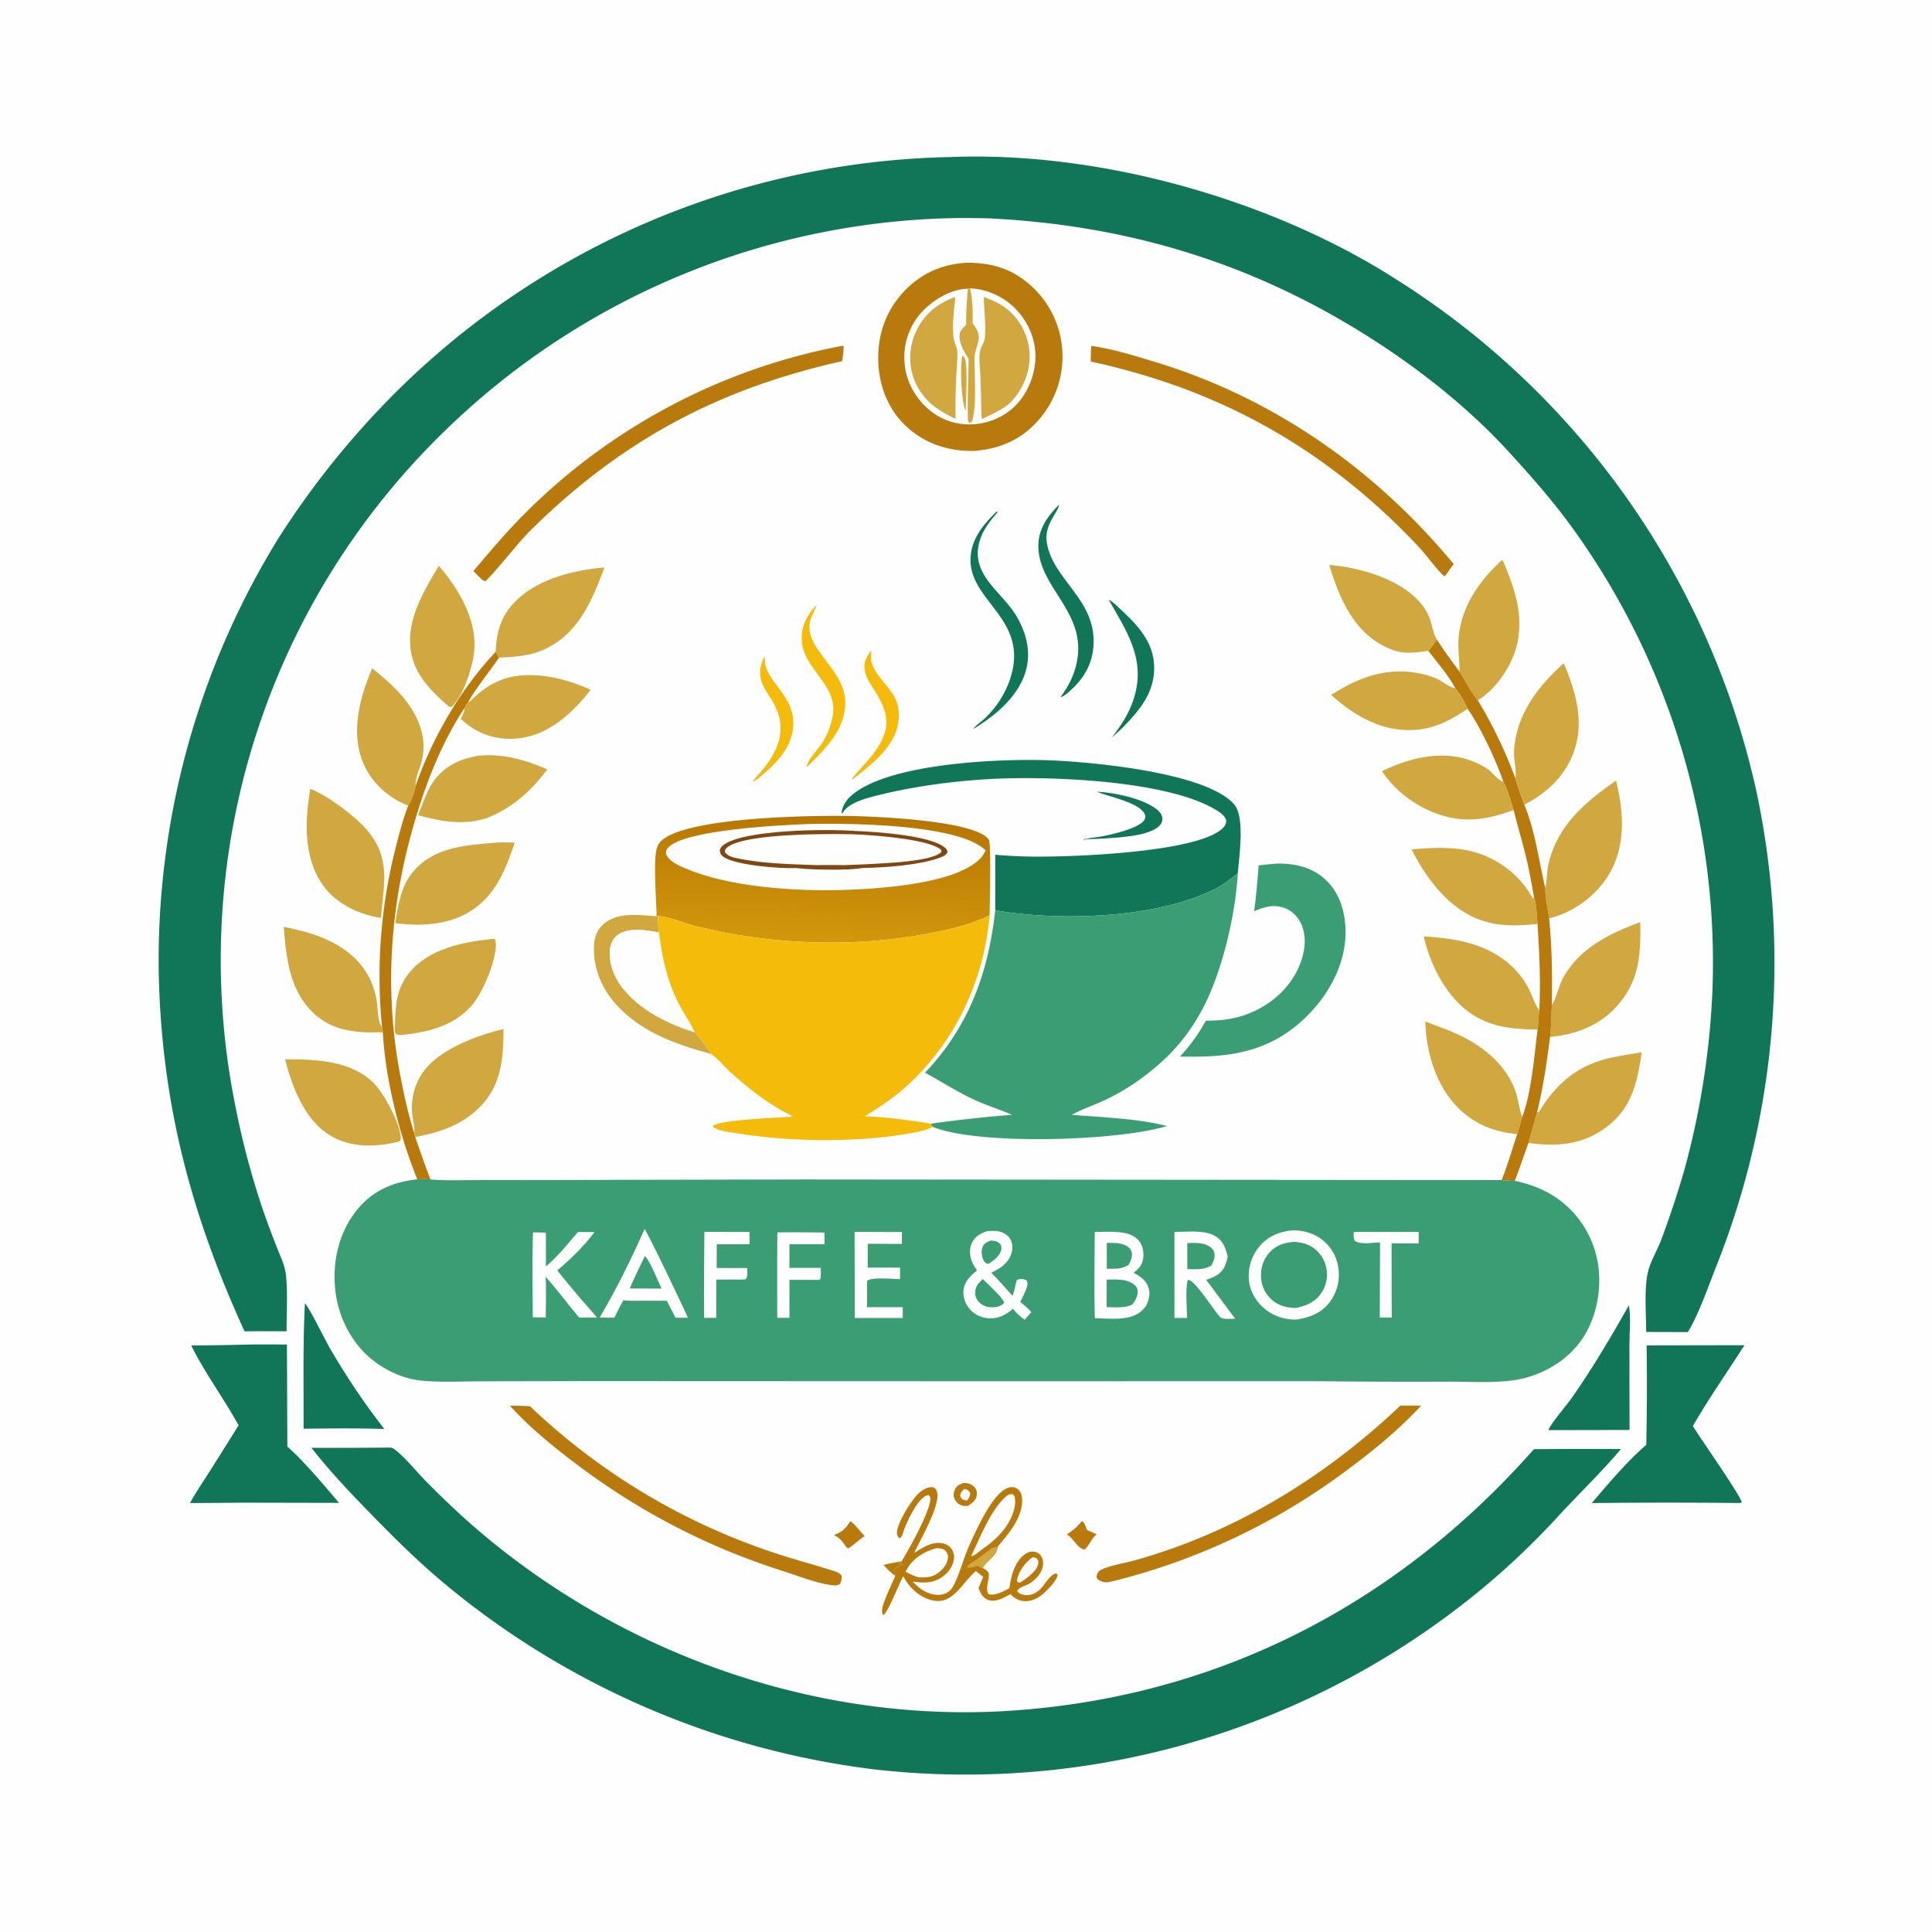 <svg version="1.1" xmlns="http://www.w3.org/2000/svg" style="display: block;" viewBox="0 0 2048 2048" width="1024" height="1024">
<defs>
	<linearGradient id="Gradient1" gradientUnits="userSpaceOnUse" x1="874.797" y1="864.963" x2="869.339" y2="996.759">
		<stop class="stop0" offset="0" stop-opacity="1" stop-color="rgb(183,118,2)"/>
		<stop class="stop1" offset="1" stop-opacity="1" stop-color="rgb(209,151,12)"/>
	</linearGradient>
</defs>
<path transform="translate(0,0)" fill="rgb(254,254,254)" d="M 0 0 L 2048 0 L 2048 2048 L 0 2048 L 0 0 z"/>
<path transform="translate(0,0)" fill="rgb(184,122,12)" d="M 936.542 1658.9 C 942.881 1657.3 949.218 1656.15 955.662 1655.08 L 955.887 1656.18 L 951.532 1657.48 L 952.751 1658.33 L 956.928 1656.99 L 956.912 1658.2 L 948.698 1662.72 C 948.043 1665.4 948.577 1667.72 949.028 1670.38 C 944.217 1667.33 940.414 1663.02 936.542 1658.9 z"/>
<path transform="translate(0,0)" fill="rgb(184,122,12)" d="M 901.406 1612.44 C 906.742 1615.97 911.728 1623.64 916.645 1628.3 C 910.381 1632.21 905.518 1637.64 899.09 1641.39 C 897.337 1640.27 897.656 1640.74 896.665 1639.35 C 892.712 1633.78 890.431 1630.48 884.163 1627.25 C 884.533 1627.09 884.899 1626.91 885.272 1626.75 C 893.888 1623.03 896.493 1620.1 901.406 1612.44 z"/>
<path transform="translate(0,0)" fill="rgb(184,122,12)" d="M 1146.68 1612.5 C 1146.96 1612.62 1147.26 1612.71 1147.52 1612.86 C 1149.83 1614.18 1151.23 1619.33 1152.21 1621.82 L 1162.41 1626.37 C 1156.64 1631.27 1154.81 1638.39 1149.51 1642.7 C 1149.08 1642.54 1148.66 1642.36 1148.22 1642.21 C 1141.13 1639.82 1138.05 1630.58 1130.87 1626.51 C 1137.3 1622.45 1142.07 1618.52 1146.68 1612.5 z"/>
<path transform="translate(0,0)" fill="rgb(184,122,12)" d="M 1021.19 1571.98 C 1021.9 1571.99 1022.6 1572.01 1023.3 1572.05 C 1027.15 1572.3 1031.44 1573.96 1033.74 1577.24 C 1035.59 1579.88 1035.98 1582.88 1035.26 1585.97 C 1034.04 1591.2 1030.04 1593.63 1025.81 1596.39 C 1023.64 1596.5 1021.13 1596.39 1019.05 1595.68 C 1015.99 1594.64 1013.19 1591.87 1011.89 1588.95 C 1010.57 1586 1010.69 1582.42 1011.91 1579.45 C 1013.74 1575.01 1017.03 1573.71 1021.19 1571.98 z"/>
<path transform="translate(0,0)" fill="rgb(254,254,254)" d="M 1022.03 1578.42 C 1022.77 1578.51 1023.46 1578.56 1024.17 1578.84 C 1026.81 1579.91 1027.27 1580.59 1028.49 1582.98 C 1028.22 1586.4 1027.09 1587.96 1025.13 1590.61 C 1024.14 1590.47 1022.41 1590.27 1021.51 1589.91 C 1019.07 1588.94 1018.65 1587.79 1017.76 1585.58 C 1018.29 1582.05 1019.62 1580.8 1022.03 1578.42 z"/>
<path transform="translate(0,0)" fill="rgb(17,118,88)" d="M 1162.51 839.233 C 1180.88 839.997 1210.04 846.115 1225.11 857.068 C 1228.52 859.549 1231.88 863.141 1232.2 867.564 C 1232.41 870.296 1231.3 872.812 1229.52 874.828 C 1219.33 886.387 1185.24 887.876 1170.25 888.863 C 1170 888.87 1169.75 888.863 1169.5 888.885 C 1162.7 889.461 1155.78 889.395 1148.95 889.559 L 1149.66 891.23 L 1150.15 889.04 C 1151.56 889.213 1150.82 889.225 1152.47 888.885 C 1157.15 887.924 1161.95 887.665 1166.66 886.835 C 1176.28 885.136 1208.44 878.149 1213.28 868.79 C 1214.37 866.699 1214.33 864.705 1213.28 862.619 C 1207.29 850.72 1176.42 844.752 1164.41 839.997 L 1162.51 839.233 z"/>
<path transform="translate(0,0)" fill="rgb(244,187,11)" d="M 810.536 695.732 L 810.69 699.504 C 811.473 723.803 843.85 736.87 840.717 771.244 C 838.609 794.372 820.954 810.769 804.301 824.832 L 798.669 828.363 L 797.743 828.122 C 806.176 818.783 814.9 809.25 820.624 797.927 C 830.443 778.504 829.68 760.671 818.082 742.107 C 814.041 735.64 809.176 728.933 806.988 721.545 C 804.368 712.7 806.117 703.689 810.536 695.732 z"/>
<path transform="translate(0,0)" fill="rgb(244,187,11)" d="M 923.372 689.741 C 924.038 693.842 922.682 698.167 923.94 702.229 C 931.07 725.27 956.658 732.564 952.327 765.161 C 948.962 790.485 925.661 808.984 906.884 823.718 L 902.731 827.008 L 904.133 826.176 L 902.956 826.139 C 904.632 822.185 921.659 805.045 925.794 799.303 C 945.34 772.163 943.231 756.706 925.495 729.458 C 921.497 723.315 917.485 717.047 916.521 709.605 C 915.463 701.439 918.601 696.067 923.372 689.741 z"/>
<path transform="translate(0,0)" fill="rgb(17,118,88)" d="M 1175.14 635.515 C 1179.08 637.517 1182.24 640.655 1185.45 643.635 C 1204.22 661.055 1222.75 679.032 1223.45 706.329 C 1224.15 733.662 1208.69 752.096 1190.76 770.666 C 1186.82 774.551 1182.65 778.18 1178.51 781.841 C 1189.41 767.84 1198.26 754.117 1202.99 736.779 C 1213.83 697.063 1193.77 668.427 1175.14 635.515 z"/>
<path transform="translate(0,0)" fill="rgb(244,187,11)" d="M 865.815 641.072 C 863.653 647.936 859.088 654.155 858.202 661.45 C 854.751 689.872 896.14 709.846 895.98 745.17 C 895.852 773.352 875.265 793.35 856.698 811.85 L 854.941 813.082 C 856.322 804.599 867.532 794.236 872.218 786.599 C 877.501 777.99 881.457 767.466 882.967 757.475 C 887.851 725.17 850.622 709.042 849.841 677.541 C 849.488 663.309 856.031 650.967 865.815 641.072 z"/>
<path transform="translate(0,0)" fill="rgb(17,118,88)" d="M 1056.88 541.978 L 1057.01 542.096 C 1057.36 543.665 1057.54 542.974 1056.51 544.169 C 1047.7 554.427 1040.43 563.896 1037.51 577.384 C 1030.64 609.17 1060.31 626.687 1075.51 649.977 C 1086.41 666.691 1092.7 687.123 1088.43 707.03 C 1082.66 733.868 1060.16 754.496 1038 768.818 C 1035.87 770.349 1033.69 771.567 1031.39 772.798 C 1031.68 772.498 1031.99 772.217 1032.26 771.899 C 1035.68 767.886 1040.8 764.573 1044.67 760.82 A 102.246 102.246 0 0 0 1070.83 719.524 C 1091.65 655.955 1027.29 637.818 1028.8 592.167 C 1029.49 571.133 1042.41 555.746 1056.88 541.978 z"/>
<path transform="translate(0,0)" fill="rgb(17,118,88)" d="M 1122.5 535.037 C 1122.7 542.159 1106.54 555.42 1109.67 575.122 C 1116.11 615.604 1163.87 636.084 1158.97 686.825 C 1156.99 707.243 1146.35 722.446 1130.92 735.256 C 1128.72 736.821 1126.77 738.42 1124.1 739.058 C 1133.6 726.429 1140.29 712.417 1142.37 696.641 C 1148.88 647.054 1101.47 622.356 1100.7 579.598 C 1100.37 561.091 1110.2 547.557 1122.5 535.037 z"/>
<path transform="translate(0,0)" fill="rgb(209,168,63)" d="M 753.862 1117.23 C 716.926 1107.31 680.097 1094.3 653.459 1065.2 C 637.669 1047.95 628.315 1025.17 629.698 1001.55 C 630.211 992.796 633.287 984.906 640.138 979.207 C 655.378 966.528 677.8 969.943 696.041 971.275 L 697.2 971.212 C 697.875 976.839 697.533 982.867 698.526 988.38 C 685.744 986.111 667.205 982.842 655.713 990.438 C 650.642 993.79 647.79 998.969 646.833 1004.9 C 644.563 1018.98 650.494 1034.84 658.907 1045.97 C 677.272 1070.26 708.053 1085.62 736.553 1094.26 C 742.613 1101.65 749.146 1108.89 753.862 1117.23 z"/>
<path transform="translate(0,0)" fill="rgb(254,254,254)" d="M 736.553 1094.26 C 708.053 1085.62 677.272 1070.26 658.907 1045.97 C 650.494 1034.84 644.563 1018.98 646.833 1004.9 C 647.79 998.969 650.642 993.79 655.713 990.438 C 667.205 982.842 685.744 986.111 698.526 988.38 C 702.222 1015.96 707.147 1040.31 720.195 1065.2 C 725.296 1074.94 732.097 1084.31 736.553 1094.26 z"/>
<path transform="translate(0,0)" fill="rgb(17,118,88)" d="M 323.199 1381.59 C 327.157 1384.62 345.277 1421.62 349.355 1428.64 C 366.992 1459 385.797 1487.07 407.375 1514.79 C 378.929 1513.76 350.301 1514.21 321.839 1514.47 C 321.958 1470.24 320.967 1425.76 323.199 1381.59 z"/>
<path transform="translate(0,0)" fill="rgb(17,118,88)" d="M 1726.69 1383.72 C 1729.02 1396.51 1727.27 1412.52 1727.24 1425.61 L 1727.37 1515.81 L 1641.47 1515.99 C 1642.18 1511.21 1661.65 1488.26 1666 1482.05 C 1688.15 1450.39 1707.67 1417.32 1726.69 1383.72 z"/>
<path transform="translate(0,0)" fill="rgb(184,122,12)" d="M 1484.51 1489.96 L 1506.47 1490.07 C 1483.68 1514.61 1457.63 1536.26 1430.79 1556.2 A 692.442 692.442 0 0 1 1181.15 1675.79 C 1178.79 1676.34 1176.38 1676.96 1173.98 1677.24 C 1170.73 1677.61 1165.78 1676.28 1163.53 1673.92 C 1162.59 1672.93 1162.31 1671.75 1162.53 1670.38 C 1162.83 1668.51 1164.12 1666.07 1165.71 1664.98 C 1172.73 1660.19 1192.36 1656.91 1201.34 1654.44 C 1308.4 1624.98 1404.39 1565.99 1484.51 1489.96 z"/>
<path transform="translate(0,0)" fill="rgb(184,122,12)" d="M 540.503 1490.12 C 547.634 1490.08 554.697 1490.28 561.818 1490.66 A 688.254 688.254 0 0 0 812.273 1643.18 C 835.012 1651.23 858.235 1657.17 881.185 1664.47 C 884.861 1665.64 889.9 1666.79 892.012 1670.25 C 892.669 1673.63 891.64 1675.96 890.53 1679.09 C 888.311 1680.16 886.814 1680.76 884.287 1680.56 C 867.772 1679.25 846.82 1670.74 830.71 1665.63 C 748.69 1639.61 675.072 1601.02 606.745 1548.83 C 583.504 1531.07 560.169 1511.84 540.503 1490.12 z"/>
<path transform="translate(0,0)" fill="rgb(209,168,63)" d="M 1409.06 598.756 C 1424.35 600.302 1439.67 603.119 1454.28 607.915 C 1477.31 615.472 1504.25 629.588 1514.52 653.024 C 1517.76 660.434 1518.51 669.322 1522.27 676.396 C 1522.57 676.96 1522.89 677.514 1523.2 678.073 A 198.724 198.724 0 0 1 1514.15 689.953 C 1513.91 689.943 1513.68 689.889 1513.44 689.923 C 1493.99 692.765 1483.42 693.793 1465.46 684.101 C 1433.27 666.728 1419.03 631.862 1409.06 598.756 z"/>
<path transform="translate(0,0)" fill="rgb(209,168,63)" d="M 525.441 690.942 C 526.171 668.154 532.133 650.506 549.181 634.714 C 572.554 613.064 609.878 604.015 640.794 601.539 C 627.404 636.893 613.257 671.964 576.542 688.618 C 561.528 695.429 545.206 696.405 528.971 697.102 L 525.441 690.942 z"/>
<path transform="translate(0,0)" fill="rgb(209,168,63)" d="M 1411.02 736.614 C 1415.02 734.07 1419.13 731.645 1423.26 729.32 C 1454.45 711.766 1486.6 705.857 1520.74 718.417 C 1527.82 721.024 1534.45 727.546 1541.43 729.248 C 1541.85 729.35 1542.27 729.433 1542.69 729.525 C 1547.59 735.049 1552.7 744.551 1555.75 751.303 C 1538.08 763.456 1520.56 772.592 1498.74 773.801 C 1464.72 775.687 1435.43 758.731 1411.02 736.614 z"/>
<path transform="translate(0,0)" fill="rgb(209,168,63)" d="M 496.555 743.687 L 497.598 744.162 C 515.647 725.77 533.842 715.948 559.995 715.632 C 582.471 715.361 605.832 721.824 626.123 731.202 C 607.892 754.906 582.842 778.18 552.008 782.392 C 531.24 785.228 511.223 780.346 494.663 767.364 C 492.534 765.695 490.505 763.894 488.492 762.089 C 490.116 758.431 492.374 754.498 492.552 750.454 C 493.499 747.687 494.768 745.928 496.555 743.687 z"/>
<path transform="translate(0,0)" fill="rgb(209,168,63)" d="M 1592.7 593.335 C 1606.94 626.475 1618.25 659.758 1604.23 695.262 C 1597.14 713.213 1583.2 732.239 1566.53 742.332 C 1559.4 733.454 1553.26 721.993 1547.38 712.15 C 1547.09 701.441 1545.66 690.606 1545.98 679.909 C 1546.86 651.159 1561.82 624.843 1581.26 604.391 C 1584.92 600.546 1588.64 596.759 1592.7 593.335 z"/>
<path transform="translate(0,0)" fill="rgb(209,168,63)" d="M 1464.95 817.377 A 369.305 369.305 0 0 1 1478.01 811.706 C 1510.6 798.613 1545.68 795.166 1576.3 814.763 C 1581.17 817.882 1587.75 826.811 1592.59 828.409 C 1592.9 828.511 1593.23 828.529 1593.55 828.588 C 1598.5 837.525 1601.35 848.892 1604.53 858.639 C 1582.74 866.752 1561.22 871.488 1538.05 866.742 C 1508.99 860.787 1481.21 842.165 1464.95 817.377 z"/>
<path transform="translate(0,0)" fill="rgb(209,168,63)" d="M 506.051 801.266 C 531.165 798.162 557.378 805.507 580.147 815.56 C 562.386 839.138 543.746 855.875 516.294 867.149 C 491.205 875.224 467.897 870.842 443.122 864.174 C 448.067 852.23 451.911 839.273 459.342 828.581 C 470.679 812.266 486.996 804.715 506.051 801.266 z"/>
<path transform="translate(0,0)" fill="rgb(209,168,63)" d="M 1510.88 1082.94 C 1523.69 1087.69 1536.71 1092.21 1548.99 1098.23 C 1573.91 1110.43 1597.07 1129.89 1606.52 1156.82 C 1609.45 1165.18 1610.12 1174.34 1613.05 1182.47 C 1613.23 1182.96 1613.42 1183.44 1613.6 1183.92 C 1611.9 1190.05 1610.35 1196.29 1608.29 1202.31 C 1584.7 1199.7 1565.25 1192.92 1547.67 1176.33 C 1522.68 1152.73 1511.85 1116.5 1510.88 1082.94 z"/>
<path transform="translate(0,0)" fill="rgb(209,168,63)" d="M 1657.62 703.021 C 1670.86 734.311 1680.39 767.103 1667.1 800.273 C 1657.43 824.39 1638.48 841.305 1615.8 853.022 C 1612.41 843.918 1609.01 834.634 1606.42 825.272 C 1606.48 824.737 1606.54 824.204 1606.59 823.669 C 1607.36 814.821 1604.45 805.251 1604.94 796.051 C 1607 757.784 1630.14 727.669 1657.62 703.021 z"/>
<path transform="translate(0,0)" fill="rgb(209,168,63)" d="M 1496.3 900.373 C 1518.01 898.635 1540.06 897.161 1561.36 902.801 C 1587.14 909.628 1610.47 926.921 1623.65 950.315 C 1623.97 950.884 1624.28 951.462 1624.59 952.035 L 1626.32 951.934 C 1629.14 958.978 1628.92 971.402 1629.83 979.247 C 1610.01 981.789 1590 982.143 1570.84 975.762 C 1536.36 964.284 1512.03 931.526 1496.3 900.373 z"/>
<path transform="translate(0,0)" fill="rgb(209,168,63)" d="M 1645.08 1065.35 C 1645.36 1064.88 1645.64 1064.41 1645.91 1063.94 C 1650.5 1055.86 1652 1045.84 1656.45 1037.47 C 1673.49 1005.48 1706.16 989.381 1738.75 977.558 C 1739.48 1012.75 1737.57 1041.84 1712.04 1068.68 C 1693.7 1087.96 1669.26 1096.76 1643.14 1099.2 C 1644.4 1088.08 1644.43 1076.54 1645.08 1065.35 z"/>
<path transform="translate(0,0)" fill="rgb(209,168,63)" d="M 465.167 599.886 C 465.374 600.099 465.594 600.301 465.788 600.526 C 486.202 624.175 505.305 656.641 502.849 688.931 C 501.584 705.557 491.087 738.687 478.608 749.445 L 476.156 749.245 C 459.594 734.98 442.627 718.702 436.934 696.833 C 427.769 661.626 447.868 628.865 465.167 599.886 z"/>
<path transform="translate(0,0)" fill="rgb(209,168,63)" d="M 394.424 708.441 C 404.005 716.028 413.427 723.928 421.784 732.869 C 440.541 752.935 453.914 777.974 447.228 806.138 C 445.349 814.054 440.486 823.597 440.501 831.524 C 440.502 832.063 440.528 832.601 440.541 833.14 C 439.54 839.289 436.221 848.774 432.8 853.977 L 431.464 853.455 C 411.076 845.263 393.639 829.348 385.088 808.988 C 371.271 776.089 381.435 739.795 394.424 708.441 z"/>
<path transform="translate(0,0)" fill="rgb(184,122,12)" d="M 525.441 690.942 L 528.971 697.102 C 518.467 712.588 505.92 727.562 496.555 743.687 C 494.768 745.928 493.499 747.687 492.552 750.454 C 471.183 782.274 455.473 820.306 443.887 856.783 C 414.149 950.412 405.785 1046.23 424.889 1143.01 C 428.733 1162.48 433.021 1182.46 439.221 1201.32 C 439.453 1202.7 439.587 1203.96 440.135 1205.25 C 445.391 1220.28 450.509 1235.41 456.314 1250.24 C 451.704 1249.82 447.003 1250.06 442.377 1250.13 C 423.678 1204.4 408.568 1144.28 405.863 1094.82 C 405.804 1092.83 405.322 1090.84 404.97 1088.89 A 552.958 552.958 0 0 1 420.447 894.57 C 424.001 880.95 427.559 867.062 432.8 853.977 C 436.221 848.774 439.54 839.289 440.541 833.14 C 458.262 781.948 488.288 730.427 525.441 690.942 z"/>
<path transform="translate(0,0)" fill="rgb(209,168,63)" d="M 439.221 1201.32 C 439.255 1200.78 439.297 1200.24 439.322 1199.7 C 439.607 1193.59 437.504 1186.93 436.906 1180.79 C 434.93 1160.5 442.056 1140.76 456.945 1126.77 C 476.124 1108.75 508.289 1096.96 533.763 1090.76 C 533.694 1121.46 531.554 1150.6 508.617 1173.55 C 489.529 1192.66 466.078 1200.54 440.135 1205.25 C 439.587 1203.96 439.453 1202.7 439.221 1201.32 z"/>
<path transform="translate(0,0)" fill="rgb(209,168,63)" d="M 1629.46 1178.81 L 1631.11 1179.02 C 1648.67 1150.09 1670.58 1130.36 1704.16 1122.13 C 1715.99 1119.23 1728.29 1117.5 1740.3 1115.48 C 1735.67 1147.15 1729.97 1174.38 1702.94 1194.75 C 1677.77 1213.71 1650.4 1215.66 1620.19 1211.56 A 2724.29 2724.29 0 0 0 1629.46 1178.81 z"/>
<path transform="translate(0,0)" fill="rgb(209,168,63)" d="M 520.702 995.422 C 523.13 995.189 523.049 994.763 525.183 996.238 C 525.268 996.729 525.369 997.218 525.438 997.711 C 527.756 1014.11 512.78 1050.02 502.046 1063.43 C 483.008 1087.21 454.675 1094.03 425.815 1097.18 C 423.486 1097.24 422.001 1097.14 419.822 1096.29 C 419.326 1095.54 419.055 1095.25 418.853 1094.25 C 418.126 1090.66 418.772 1085.37 418.845 1081.58 C 419.201 1062.93 421.527 1046.48 433.521 1031.53 C 454.063 1005.91 489.808 998.767 520.702 995.422 z"/>
<path transform="translate(0,0)" fill="rgb(209,168,63)" d="M 1509.19 992.585 C 1523.27 993.462 1537.95 994.995 1551.66 998.24 C 1579.65 1004.86 1604.48 1019.59 1618.98 1045.15 C 1623.36 1052.87 1626.02 1062.49 1630.79 1069.72 C 1631.09 1070.18 1631.42 1070.63 1631.73 1071.08 C 1630.81 1077.82 1630.88 1084.62 1629.89 1091.33 C 1605.45 1091.13 1582.84 1089.33 1561.59 1075.98 C 1534.16 1058.74 1516.06 1023.38 1509.19 992.585 z"/>
<path transform="translate(0,0)" fill="rgb(209,168,63)" d="M 1638.07 941.368 C 1638.13 941.103 1638.19 940.84 1638.24 940.575 C 1639.99 932.344 1639.53 923.806 1641.49 915.594 C 1651.34 874.245 1680.11 850.679 1713.03 827.405 C 1721.4 860.416 1723.68 896.735 1705.5 927.023 C 1692.18 949.206 1668.16 967.148 1642.93 973.291 C 1642.66 973.356 1642.39 973.414 1642.12 973.475 C 1640.77 963.293 1637.88 951.572 1638.07 941.368 z"/>
<path transform="translate(0,0)" fill="rgb(209,168,63)" d="M 523.421 893.409 C 530.774 892.681 538.291 893.077 545.674 893.194 C 538.172 914.809 530.571 936.387 514.355 953.198 C 494.994 973.27 469.772 979.955 442.62 980.253 C 434.728 980.286 426.832 979.35 418.981 978.619 C 422.167 958.996 424.903 939.414 438.165 923.766 C 459.668 898.397 492.438 895.98 523.421 893.409 z"/>
<path transform="translate(0,0)" fill="rgb(209,168,63)" d="M 302.203 1122.91 C 334.579 1123.03 370.791 1123.77 395.605 1147.56 C 406.783 1158.27 425.204 1192.53 424.869 1206.96 C 424.822 1208.99 424.217 1208.89 422.8 1210.19 C 398.558 1216.13 372.175 1216.98 350.117 1203.73 C 322.807 1187.32 309.726 1152.4 302.203 1122.91 z"/>
<path transform="translate(0,0)" fill="rgb(209,168,63)" d="M 300.795 982.43 C 309.653 984.371 318.476 986.291 327.171 988.892 C 362.978 999.602 392.547 1021.1 399.183 1060.02 C 400.529 1067.91 400.133 1081.19 404.257 1087.84 C 404.48 1088.2 404.732 1088.54 404.97 1088.89 C 405.322 1090.84 405.804 1092.83 405.863 1094.82 C 404.26 1094.17 404.843 1094.2 403.303 1094.25 C 379.242 1095.06 354.615 1093.02 335.512 1076.77 C 307.133 1052.64 303.552 1017.12 300.795 982.43 z"/>
<path transform="translate(0,0)" fill="rgb(209,168,63)" d="M 328.903 836.193 C 347.05 843.049 376.364 865.064 388.754 879.539 C 414.825 909.997 406.73 936.895 403.824 972.959 C 402.768 972.823 401.711 972.694 400.664 972.508 C 378.469 968.548 355.466 957.075 342.266 938.314 C 321.405 908.666 323.21 870.252 328.903 836.193 z"/>
<path transform="translate(0,0)" fill="rgb(184,122,12)" d="M 1156.72 366.645 C 1179.7 369.875 1203 377.161 1225.14 383.904 C 1350.33 422.021 1457.85 497.556 1540.99 597.919 L 1535.84 604.858 C 1534.47 607.206 1533.14 608.951 1531.28 610.941 C 1525.85 607.346 1511.99 588.486 1506.08 582.087 A 695.129 695.129 0 0 0 1465.72 541.871 C 1375.29 459.171 1275.7 409.275 1156.29 383.237 C 1156.21 377.692 1156.47 372.183 1156.72 366.645 z"/>
<path transform="translate(0,0)" fill="rgb(184,122,12)" d="M 894.079 366.376 C 894.607 371.237 893.286 377.801 892.88 382.773 C 762.343 412.017 660.765 465.945 564.977 559.63 C 546.697 577.509 532.097 598.646 514.608 616.113 C 511.866 615.473 510.832 614.184 508.812 612.348 L 501.763 605.349 C 520.025 583.883 538.066 562.372 558.143 542.545 A 643.544 643.544 0 0 1 894.079 366.376 z"/>
<path transform="translate(0,0)" fill="rgb(184,122,12)" d="M 1514.15 689.953 A 198.724 198.724 0 0 0 1523.2 678.073 C 1530.72 689.705 1539 701.12 1547.38 712.15 C 1553.26 721.993 1559.4 733.454 1566.53 742.332 A 482.043 482.043 0 0 1 1606.42 825.272 C 1609.01 834.634 1612.41 843.918 1615.8 853.022 C 1627.56 881.248 1631.07 911.889 1638.07 941.368 C 1637.88 951.572 1640.77 963.293 1642.12 973.475 C 1645.28 1004.21 1645.43 1034.48 1645.08 1065.35 C 1644.43 1076.54 1644.4 1088.08 1643.14 1099.2 C 1639.65 1126.22 1635.91 1152.29 1629.46 1178.81 A 2724.29 2724.29 0 0 1 1620.19 1211.56 C 1615.42 1224.96 1610.76 1238.4 1605.81 1251.74 C 1601.19 1251.87 1596.44 1251.27 1591.83 1250.94 C 1598.15 1234.99 1602.81 1218.55 1608.29 1202.31 C 1610.35 1196.29 1611.9 1190.05 1613.6 1183.92 C 1623.21 1159.72 1626.56 1117.95 1629.89 1091.33 C 1630.88 1084.62 1630.81 1077.82 1631.73 1071.08 C 1633.29 1040.3 1631.79 1009.98 1629.83 979.247 C 1628.92 971.402 1629.14 958.978 1626.32 951.934 C 1623.73 938.213 1621.47 924.383 1618.24 910.795 C 1614.08 893.303 1608.84 876.091 1604.53 858.639 C 1601.35 848.892 1598.5 837.525 1593.55 828.588 C 1586.04 806.234 1569.22 770.539 1555.75 751.303 C 1552.7 744.551 1547.59 735.049 1542.69 729.525 C 1535.24 715.632 1523.7 702.557 1514.15 689.953 z"/>
<path transform="translate(0,0)" fill="rgb(184,122,12)" d="M 967.451 1676.56 C 971.857 1680.98 975.925 1684.87 981.688 1687.54 C 987.963 1690.45 995.083 1691.85 1001.72 1689.25 C 1004.23 1688.26 1006.68 1686.69 1008.35 1684.55 C 1015.03 1676.01 1021.77 1650.7 1027.06 1639.15 C 1034.31 1623.3 1051.9 1582.61 1068.64 1577.11 C 1071.76 1576.08 1074.98 1576.04 1077.85 1577.86 C 1081.19 1579.97 1083 1583.66 1083.36 1587.51 C 1085.25 1607.15 1069.79 1624.99 1058.11 1638.83 C 1057.27 1641.55 1056.43 1644.68 1054.89 1647.09 C 1052.29 1651.15 1042.54 1658.4 1041.85 1662.29 C 1044.9 1663.74 1046.34 1664.54 1048.02 1667.52 C 1049.31 1674.52 1043.64 1684.31 1048.1 1689.92 C 1054.05 1691.74 1062.14 1687.68 1067.33 1684.94 A 128.662 128.662 0 0 0 1069.9 1683.55 C 1071.97 1670.81 1075.14 1656.06 1086.14 1647.86 C 1089.15 1645.62 1092.65 1644.3 1096.44 1644.88 C 1099.29 1645.33 1101.65 1646.75 1103.36 1649.08 C 1105.69 1652.28 1106.16 1656.36 1105.44 1660.18 C 1103.98 1668.05 1098.04 1674.42 1091.42 1678.5 C 1087.46 1680.95 1079.99 1682.47 1078.2 1686.69 C 1080.46 1689.45 1083.21 1690.42 1086.79 1690.81 C 1092.48 1691.44 1097.52 1689.13 1101.78 1685.51 C 1106.64 1681.37 1113.74 1667.7 1119.91 1668 L 1121.17 1669.46 C 1120.33 1675.51 1109.47 1686.66 1104.59 1690.5 C 1098.85 1695.03 1091.92 1698.08 1084.49 1697.16 C 1078.99 1696.49 1074.99 1693.73 1071.19 1689.87 C 1064.42 1693.41 1056.12 1698.63 1048.18 1696.17 C 1043.74 1694.8 1040.78 1691.39 1038.9 1687.3 A 82.174 82.174 0 0 1 1037.28 1683.48 C 1038.95 1679.51 1040.52 1675.48 1042.3 1671.56 L 1034.48 1665.39 C 1020.41 1677.32 1011.06 1698.82 992.352 1697.03 C 980.318 1695.87 969.8 1688.42 962.609 1679 C 960.666 1676.46 959.031 1673.7 957.425 1670.94 C 953.04 1678.71 941.578 1708.66 936.43 1712.05 C 934.776 1710.44 935.039 1708.88 935.032 1706.7 C 935.009 1700.33 946.114 1677.74 949.028 1670.38 C 948.577 1667.72 948.043 1665.4 948.698 1662.72 L 956.912 1658.2 L 956.928 1656.99 L 952.751 1658.33 L 951.532 1657.48 L 955.887 1656.18 L 955.662 1655.08 C 962.824 1643.85 987.172 1599.88 986.152 1588.37 C 985.959 1586.2 985.654 1586.03 984.059 1584.76 C 973.384 1586.87 962.954 1610.38 959.129 1619.42 C 957.646 1622.93 957.01 1627.83 954.206 1630.45 L 952.483 1629.85 C 951.445 1628.07 950.908 1626.99 950.832 1624.87 C 950.489 1615.2 966.646 1589.36 973.939 1582.88 C 978.247 1579.05 983.223 1575.98 989.129 1576.44 C 991.458 1577.85 992.146 1578.19 993.091 1580.91 C 997.882 1594.71 975.135 1632.58 969.114 1646.18 C 977.221 1641.15 985.604 1635.28 995.601 1635.56 C 1000.14 1635.69 1004.73 1637.29 1007.78 1640.76 C 1010.69 1644.09 1011.74 1648.54 1011.16 1652.88 C 1010.22 1660.02 1005.66 1666.35 1000.08 1670.69 C 989.851 1678.63 979.53 1678.15 967.451 1676.56 z"/>
<path transform="translate(0,0)" fill="rgb(209,168,63)" d="M 1051.99 1640.54 C 1054.42 1640.96 1055.98 1639.86 1058.11 1638.83 C 1057.27 1641.55 1056.43 1644.68 1054.89 1647.09 C 1052.29 1651.15 1042.54 1658.4 1041.85 1662.29 L 1040.91 1662.42 C 1039.28 1661.4 1037.76 1660.63 1035.97 1659.94 C 1032.44 1661.04 1029.44 1661.86 1025.73 1661.98 L 1025.17 1660.57 C 1027.19 1658.02 1029.09 1656.89 1031.94 1655.37 C 1038.9 1650.89 1045.41 1645.56 1051.99 1640.54 z"/>
<path transform="translate(0,0)" fill="rgb(254,254,254)" d="M 1094.67 1650.59 C 1096.39 1650.86 1097.38 1651.26 1098.94 1651.97 C 1100.43 1654.09 1100.9 1654.55 1100.56 1657.27 C 1099.55 1665.3 1088.25 1673.03 1082 1677.25 C 1080.09 1677.75 1080.18 1677.57 1078.42 1677.03 C 1078.23 1676.18 1078.09 1675.84 1078.23 1674.87 C 1079.57 1665.45 1087.34 1655.89 1094.67 1650.59 z"/>
<path transform="translate(0,0)" fill="rgb(254,254,254)" d="M 992.708 1641.12 C 996.091 1641.23 999.362 1641.35 1002.03 1643.72 C 1004.07 1645.54 1005 1648.01 1004.92 1650.7 C 1004.77 1656.16 1001.09 1661.62 997.177 1665.18 C 989.728 1671.95 982.903 1672.56 973.399 1671.97 C 968.584 1670.66 964.335 1668.34 959.903 1666.11 C 960.396 1665.15 960.882 1664.18 961.421 1663.25 C 968.124 1651.63 980.004 1644.44 992.708 1641.12 z"/>
<path transform="translate(0,0)" fill="rgb(254,254,254)" d="M 1029.36 1649.73 C 1038.8 1630.3 1049.09 1602.93 1064.81 1587.72 C 1067.54 1585.07 1069.68 1583.68 1073.52 1583.81 L 1075.38 1585.95 C 1076.34 1589.81 1076.38 1592.93 1075.67 1596.87 C 1072.42 1614.7 1059.13 1629.32 1044.97 1639.57 C 1040.11 1642.22 1034.53 1648.96 1029.36 1649.73 z"/>
<path transform="translate(0,0)" fill="rgb(58,157,115)" d="M 1353.99 915.418 C 1373.38 915.254 1391.92 919.518 1406.19 933.517 C 1420.7 947.74 1426.14 967.701 1426.32 987.528 C 1426.61 1020.69 1409.58 1052.74 1386.62 1075.9 C 1352.27 1110.56 1314.24 1119.94 1266.92 1120.11 L 1250.83 1120.03 A 190.546 190.546 0 0 0 1278.27 1081.93 C 1293.68 1082.1 1308.69 1080.28 1323.09 1074.65 C 1346.64 1065.45 1366.88 1048.22 1376.97 1024.71 C 1382.88 1010.97 1385.77 994.447 1379.7 980.275 C 1376.24 972.212 1370.07 965.648 1361.76 962.554 C 1350.26 958.271 1340.14 961.323 1329.48 965.961 C 1331.64 949.829 1332.91 933.656 1334.2 917.436 C 1340.77 916.488 1347.37 915.965 1353.99 915.418 z"/>
<path transform="translate(0,0)" fill="rgb(17,118,88)" d="M 1745.49 1426.17 L 1849.18 1425.98 C 1830.99 1454.48 1811.4 1482.38 1794.5 1511.66 C 1801.92 1523.96 1843.87 1583.35 1846.38 1592.53 L 1844.25 1593.25 A 7678.05 7678.05 0 0 0 1687.37 1593.3 C 1704.69 1572.99 1724.97 1548.87 1745.12 1531.64 A 2943.25 2943.25 0 0 0 1745.49 1426.17 z"/>
<path transform="translate(0,0)" fill="rgb(17,118,88)" d="M 255.135 1425.47 C 271.431 1424.96 287.839 1425.28 304.148 1425.22 L 304.608 1533.44 C 321.828 1548.53 344.142 1575.14 359.412 1593.11 L 257.5 1592.9 L 201.436 1593.32 C 206.977 1582.87 213.886 1572.91 220.214 1562.91 A 5445.93 5445.93 0 0 0 252.905 1510.88 C 237.171 1482.26 217.203 1455.44 202.687 1426.28 A 2780.37 2780.37 0 0 0 255.135 1425.47 z"/>
<path transform="translate(0,0)" fill="rgb(17,118,88)" d="M 1055 906.086 A 539.346 539.346 0 0 0 1091.18 907.992 C 1131.04 908.773 1270.75 904.192 1296.48 877.556 C 1298.85 875.104 1299.82 872.913 1299.86 869.486 C 1298.1 864.655 1294.53 862.049 1290.28 859.363 C 1238.26 826.441 1107.43 822.281 1046.61 825.953 C 1009.74 828.178 971.514 833.276 935.581 841.843 C 923.856 844.639 900.002 849.85 893.65 861.186 C 893.343 861.734 893.065 862.298 892.772 862.853 C 892.652 862.428 892.451 862.018 892.41 861.577 C 891.902 856.168 896.945 848.553 900.674 844.981 C 938.661 808.593 1061.54 803.928 1113.5 805.995 C 1158.02 807.766 1278.44 818.765 1308.14 852.527 C 1319.96 865.967 1313.54 907.925 1312.11 925.754 C 1305 931.021 1297.82 937.174 1289.97 941.266 C 1229.25 972.904 1131.26 976.221 1064.47 966.479 A 91.165 91.165 0 0 1 1055 964.675 L 1055 906.086 z"/>
<path transform="translate(0,0)" fill="rgb(184,122,12)" d="M 1026.32 278.466 C 1050.99 278.706 1071.38 284.569 1090.53 300.726 A 101.433 101.433 0 0 1 1125.95 369.256 A 101.587 101.587 0 0 1 1100.64 445.552 C 1082.57 466.143 1059.45 476.114 1032.48 477.995 C 1006.2 478.415 982.14 471.058 962.246 453.38 C 942.622 435.941 932.445 411.436 931.119 385.448 C 929.671 357.078 938.092 330.903 957.427 309.864 C 975.892 289.773 999.242 279.469 1026.32 278.466 z"/>
<path transform="translate(0,0)" fill="rgb(254,254,254)" d="M 1025.97 306.104 L 1028.42 305.593 A 73.6 73.6 0 0 1 1071.51 322.697 C 1086.31 335.329 1096.14 353.663 1097.47 373.168 C 1098.77 392.16 1091.55 413.085 1078.93 427.319 C 1066.98 440.793 1049.35 448.801 1031.44 449.77 A 65.666 65.666 0 0 1 983.157 432.846 C 968.484 419.642 959.48 401.71 958.69 381.929 A 70.853 70.853 0 0 1 978.034 329.827 C 989.247 317.969 1008.31 306.459 1025.02 306.108 C 1025.34 306.101 1025.65 306.106 1025.97 306.104 z"/>
<path transform="translate(0,0)" fill="rgb(209,168,63)" d="M 1020.04 376.795 C 1020.93 377.589 1021.4 377.949 1022.14 378.769 C 1026.46 383.505 1023.79 426.903 1023.57 435.949 C 1018.69 423.221 1017.58 390.284 1020.04 376.795 z"/>
<path transform="translate(0,0)" fill="rgb(209,168,63)" d="M 1025.97 306.104 L 1028.42 305.593 C 1030.91 318.232 1031.38 329.696 1031.01 342.573 C 1032.91 345.343 1035.02 348.284 1036.33 351.38 C 1040.24 360.608 1033.4 369.198 1033.13 378.426 C 1032.65 395.345 1035.92 433.507 1029.99 447.39 L 1027.82 448.18 L 1026.48 447.189 C 1024.86 442.018 1026.82 389.722 1026.78 380.438 C 1022.4 373.642 1016.87 364.448 1017.16 356.182 C 1017.37 350.539 1020.22 348.03 1024.14 344.421 C 1023.94 331.614 1024.92 318.86 1025.97 306.104 z"/>
<path transform="translate(0,0)" fill="rgb(209,168,63)" d="M 1011.88 315.054 L 1012.64 316.448 C 1011.04 328.848 1009.39 344.264 1010.64 356.633 C 1011.25 362.713 1014.76 368.238 1014.86 374.403 C 1015.02 383.522 1013.89 392.881 1013.5 402.007 A 771.712 771.712 0 0 0 1012.92 443.943 C 1002.91 439.274 994.508 434.275 985.963 427.243 C 978.606 420.052 972.751 412.131 969.051 402.467 A 66.095 66.095 0 0 1 970.785 351.946 C 979.133 333.488 993.197 321.999 1011.88 315.054 z"/>
<path transform="translate(0,0)" fill="rgb(209,168,63)" d="M 1042.85 314.8 C 1053.81 319.102 1062.72 322.638 1071.4 330.985 A 65.511 65.511 0 0 1 1091.48 377.256 C 1091.62 396.281 1083.4 414.144 1070.24 427.597 C 1061.24 434.973 1051.15 439.409 1040.66 444.206 C 1040 429.358 1039.89 414.464 1039.33 399.605 C 1039.03 391.556 1037.73 382.196 1038.53 374.255 C 1039.12 368.482 1043.58 363.41 1044.09 357.426 C 1044.13 356.953 1044.14 356.479 1044.17 356.006 C 1045.05 342.46 1043.13 328.413 1042.85 314.8 z"/>
<path transform="translate(0,0)" fill="url(#Gradient1)" d="M 696.041 971.275 C 695.734 954.232 692.85 918.321 695.485 902.773 C 696.196 898.576 697.439 894.911 700.488 891.841 C 726.808 865.352 869.038 863.946 908.562 865.154 C 933.762 865.924 1033.68 870.13 1048.1 889.891 C 1050.94 893.781 1049.07 960.553 1049.07 970.187 C 1032.65 978.608 1014.53 983.15 996.575 987.037 C 923.138 1002.94 842.255 1002.83 768.572 988.568 A 671.32 671.32 0 0 1 734.289 980.87 C 724.579 978.35 706.314 970.76 697.2 971.212 L 696.041 971.275 z"/>
<path transform="translate(0,0)" fill="rgb(254,254,254)" d="M 858.714 873.457 C 865.707 873.218 872.735 873.255 879.731 873.261 C 916.058 873.294 1018.66 875.306 1044.81 901.458 C 1043.45 904.087 1042.1 906.8 1040.11 909.011 C 1014.21 937.729 928.9 942.352 890.61 943.512 C 840.794 944.643 772.951 940.343 726.604 920.524 C 718.996 917.271 709.127 913.156 705.91 905.008 C 706.06 902.295 706.178 900.818 708.041 898.711 C 725.252 879.257 830.441 874.448 858.714 873.457 z"/>
<path transform="translate(0,0)" fill="rgb(129,71,17)" d="M 843.48 920.117 C 827.454 921.017 778.088 917.124 766.355 907.878 C 763.818 905.879 763.294 904.155 762.989 901.044 C 763.809 899.009 764.523 897.678 766.243 896.257 C 786.871 879.216 877.348 878.623 905.444 880.809 C 926.183 881.53 989.745 885.422 1002.84 899.729 C 1004.11 901.124 1004.01 901.563 1004.41 903.307 C 1002.91 906.525 1000.14 907.69 996.964 908.897 C 975.037 917.239 937.95 919.677 914.228 920.1 C 899.913 922.916 858.607 922.066 843.48 920.117 z"/>
<path transform="translate(0,0)" fill="rgb(254,254,254)" d="M 865.16 917.073 C 837.584 916.007 809.447 915.537 782.322 909.974 C 777.275 908.939 771.406 907.664 768.413 903.117 C 768.628 900.958 768.61 900.42 770.296 898.855 C 787.186 883.185 878.266 883.852 904.063 884.335 C 923.641 885.145 984.911 889.232 997.694 900.966 L 997.93 902.968 C 990.006 912.024 949.659 914.268 936.211 915.17 A 1603.16 1603.16 0 0 1 894.792 917.073 A 862.881 862.881 0 0 0 865.16 917.073 z"/>
<path transform="translate(0,0)" fill="rgb(244,187,11)" d="M 697.2 971.212 C 706.314 970.76 724.579 978.35 734.289 980.87 A 671.32 671.32 0 0 0 768.572 988.568 C 842.255 1002.83 923.138 1002.94 996.575 987.037 C 1014.53 983.15 1032.65 978.608 1049.07 970.187 C 1042.99 1041.5 1010.19 1109.86 955.151 1156.45 C 943.103 1166.65 929.925 1175.06 916.562 1183.38 C 939.738 1184.12 963.882 1187.42 986.77 1191.16 L 988.741 1194.59 C 980.065 1199.15 967.302 1200.9 957.648 1202.49 C 904.274 1211.3 834.541 1210.17 781.226 1201.3 C 774.044 1200.11 762.134 1199.04 756.116 1194.7 L 755.894 1193.27 C 764.438 1187.13 827.061 1184.53 841.238 1183.68 C 816.194 1171.58 795.213 1155.5 774.702 1136.92 C 767.702 1130.58 761.568 1122.66 753.862 1117.23 C 749.146 1108.89 742.613 1101.65 736.553 1094.26 C 732.097 1084.31 725.296 1074.94 720.195 1065.2 C 707.147 1040.31 702.222 1015.96 698.526 988.38 C 697.533 982.867 697.875 976.839 697.2 971.212 z"/>
<path transform="translate(0,0)" fill="rgb(58,157,115)" d="M 1312.11 925.754 C 1309.71 969.293 1295.89 1028.46 1275.85 1067.4 C 1264.67 1089.12 1249.39 1109.57 1231.13 1125.83 C 1212.94 1142.01 1193.21 1155.96 1171.06 1166.22 C 1159.58 1171.54 1147.18 1175.63 1136.14 1181.75 C 1168.68 1184.52 1205.57 1185.55 1237.07 1193.63 C 1184.63 1209.62 1039.85 1213.94 990.481 1195.22 C 989.904 1195 989.321 1194.8 988.741 1194.59 L 986.77 1191.16 A 1397.45 1397.45 0 0 1 1072.76 1181.75 C 1058.98 1175.71 1044.5 1171.33 1030.88 1164.9 C 1013.51 1156.71 997.466 1146.2 980.586 1137.1 C 1027.19 1088.14 1047.9 1030.62 1055 964.675 A 91.165 91.165 0 0 0 1064.47 966.479 C 1131.26 976.221 1229.25 972.904 1289.97 941.266 C 1297.82 937.174 1305 931.021 1312.11 925.754 z"/>
<path transform="translate(0,0)" fill="rgb(17,118,88)" d="M 411.635 1534.5 C 414.349 1534.41 416.068 1534.69 418.233 1536.35 C 429.482 1544.96 439.405 1557.64 449.323 1567.89 A 912.512 912.512 0 0 0 497.229 1613.75 C 652.119 1750.62 861.542 1826.58 1068.43 1813.61 C 1289.17 1799.78 1480.15 1701.43 1626 1536.21 A 5744.46 5744.46 0 0 1 1718.25 1536.08 C 1696.51 1561.95 1671.38 1585.65 1648.59 1610.74 A 814.544 814.544 0 0 1 1556.01 1696.29 A 858.16 858.16 0 0 1 926.101 1875.54 A 878.981 878.981 0 0 1 473.859 1680.94 C 446.552 1658.33 421.672 1634.1 396.944 1608.77 C 373.676 1584.93 350.721 1561.04 330.182 1534.76 A 6852.49 6852.49 0 0 0 411.635 1534.5 z"/>
<path transform="translate(0,0)" fill="rgb(17,118,88)" d="M 1007.43 166.5 C 1165.39 160.074 1348.38 211.338 1481.15 296.837 A 860.474 860.474 0 0 1 1861.85 838.72 A 871.389 871.389 0 0 1 1819.89 1340.91 C 1811.94 1360.85 1800.01 1395.19 1789.12 1412.05 L 1745 1411.92 C 1745.02 1393.45 1742.97 1368.69 1746.32 1350.95 C 1748.7 1338.33 1756.56 1325.94 1761.13 1313.89 A 1072.62 1072.62 0 0 0 1785.1 1241.64 A 857.102 857.102 0 0 0 1814.88 1058.49 A 786.687 786.687 0 0 0 1665.45 557.684 C 1645.17 529.893 1622.18 503.892 1598.95 478.534 C 1560.37 436.41 1514.27 398.971 1466.76 367.413 C 1337.65 281.651 1199.88 238.35 1045.34 231.348 A 1431.51 1431.51 0 0 0 1016.57 231.109 A 795.233 795.233 0 0 0 458.966 469.251 A 780.837 780.837 0 0 0 249.544 1172.6 A 847.792 847.792 0 0 0 279.952 1286.07 A 1042.24 1042.24 0 0 0 294.188 1323.95 C 297.054 1331.32 300.82 1339.1 302.343 1346.85 C 305.526 1363.05 303.621 1393.24 303.779 1411.22 A 2521.8 2521.8 0 0 0 259.212 1411.24 C 202.67 1287.71 171.56 1170.39 168.329 1034.13 A 852.469 852.469 0 0 1 294.472 571.64 A 907.252 907.252 0 0 1 410.181 425.293 A 856.888 856.888 0 0 1 1007.43 166.5 z"/>
<path transform="translate(0,0)" fill="rgb(58,157,115)" d="M 442.377 1250.13 C 447.003 1250.06 451.704 1249.82 456.314 1250.24 C 472.372 1251.68 488.928 1250.96 505.057 1250.95 L 586.797 1250.85 L 852.799 1250.28 L 1591.83 1250.94 C 1596.44 1251.27 1601.19 1251.87 1605.81 1251.74 C 1623.15 1255.28 1639.96 1262.05 1654.1 1272.81 A 104.91 104.91 0 0 1 1694.41 1343.19 C 1697.82 1370.85 1691.01 1402.05 1673.65 1424.21 C 1656.27 1446.42 1629.09 1460.29 1601.25 1463.54 C 1579.55 1466.08 1556.22 1464.55 1534.38 1464.59 A 8685.28 8685.28 0 0 1 1397.89 1464.14 L 1011.08 1464.17 L 625.652 1464.02 L 511.322 1464.24 C 490.108 1464.29 467.841 1465.49 446.739 1463.52 C 428.048 1461.77 408.748 1452.82 394.251 1441.09 C 372.035 1423.1 358.197 1395.15 355.35 1366.86 C 352.315 1336.69 359.284 1305.97 378.709 1282.23 C 395.288 1261.96 416.804 1252.85 442.377 1250.13 z"/>
<path transform="translate(0,0)" fill="rgb(254,254,254)" d="M 1435 1305.93 L 1503.87 1305.93 L 1503.83 1318.06 L 1475.15 1318 L 1475.2 1367.5 L 1475.31 1396.67 L 1462.61 1396.55 L 1462.91 1317.09 C 1454.59 1316.99 1443.78 1319.69 1436.39 1315.68 C 1434.41 1312.28 1434.98 1309.81 1435 1305.93 z"/>
<path transform="translate(0,0)" fill="rgb(254,254,254)" d="M 746.666 1305.86 L 794.548 1305.92 L 794.567 1318.96 L 759.809 1318.95 L 759.726 1344.09 L 791.974 1344.15 C 792.138 1348.26 792.998 1352.69 790.493 1356.09 L 787.25 1356.36 L 759.27 1356.41 L 759.234 1396.98 L 746.42 1397.02 C 745.973 1366.66 746.547 1336.22 746.666 1305.86 z"/>
<path transform="translate(0,0)" fill="rgb(254,254,254)" d="M 824.037 1306.38 A 1631 1631 0 0 1 873.945 1306.55 L 874.053 1318.99 L 836.838 1318.98 L 836.823 1343.97 L 870.025 1343.98 C 870.154 1348.01 870.419 1351.89 869.614 1355.86 L 867.927 1356.74 L 836.84 1356.7 L 836.866 1396.99 L 823.952 1396.96 A 7334.03 7334.03 0 0 1 824.037 1306.38 z"/>
<path transform="translate(0,0)" fill="rgb(254,254,254)" d="M 905.913 1305.88 L 956.121 1305.98 L 956.039 1318.62 L 919.87 1318.45 L 919.807 1343.75 A 2754.37 2754.37 0 0 1 954.185 1343.77 L 954.051 1355.95 C 946.749 1355.89 924.28 1353.61 919.332 1357.61 L 919.075 1360.75 L 919.052 1385.64 L 956.974 1385.64 L 956.962 1397.13 L 906.08 1397.09 L 905.913 1305.88 z"/>
<path transform="translate(0,0)" fill="rgb(254,254,254)" d="M 612.69 1305.99 L 630.142 1306.02 C 620.98 1319.07 603.168 1336.38 590.72 1346.65 A 1274.14 1274.14 0 0 0 618.72 1380.42 A 509.581 509.581 0 0 1 632.784 1396.61 L 613.993 1396.61 C 601.849 1382.46 590.824 1367.34 578.418 1353.44 C 579.08 1367.75 578.618 1382.22 578.578 1396.55 L 564.769 1396.42 C 564.635 1366.45 564.118 1336.31 564.942 1306.35 L 578.667 1306.63 L 578.698 1342.38 C 591.242 1332.14 601.991 1318.17 612.69 1305.99 z"/>
<path transform="translate(0,0)" fill="rgb(254,254,254)" d="M 683.259 1302.82 C 686.537 1306.44 723.925 1384.6 729.212 1396.89 L 716.158 1396.87 C 712.913 1390.95 709.935 1384.88 706.876 1378.87 L 681.5 1378.83 C 674.578 1378.88 667.616 1379.13 660.722 1378.4 C 657.336 1384.42 654.309 1390.7 651.153 1396.84 L 635.699 1396.61 C 653.385 1366.61 669.201 1334.68 683.259 1302.82 z"/>
<path transform="translate(0,0)" fill="rgb(58,157,115)" d="M 683.569 1331.58 C 689.065 1336.22 697.462 1358.42 701.319 1365.95 L 688.25 1365.92 L 667.505 1365.87 C 672.442 1354.26 678.104 1342.95 683.569 1331.58 z"/>
<path transform="translate(0,0)" fill="rgb(254,254,254)" d="M 1244.95 1305.98 C 1257.91 1305.82 1276.39 1303.5 1287.93 1310.13 C 1296.59 1315.1 1299.18 1322.95 1301.47 1332.02 C 1300.66 1335.63 1299.76 1339.52 1298.08 1342.82 C 1293.92 1351.02 1286.8 1353.91 1278.61 1356.65 L 1309.37 1397.92 C 1304.97 1397.95 1296.51 1398.96 1293.26 1396.15 C 1285.66 1387.55 1268.76 1360.02 1260.27 1356.66 L 1258.82 1357.42 C 1256.46 1369.31 1258.28 1384.74 1258.27 1397.04 L 1244.99 1397.13 L 1244.95 1305.98 z"/>
<path transform="translate(0,0)" fill="rgb(58,157,115)" d="M 1258.57 1317.73 C 1266.67 1317.53 1275.05 1316.89 1282.25 1321.39 C 1284.75 1322.96 1286.63 1325.21 1287.25 1328.15 C 1288.27 1332.99 1286.33 1337.54 1283.94 1341.62 C 1275.87 1346.39 1267.69 1345.37 1258.61 1345.32 L 1258.57 1317.73 z"/>
<path transform="translate(0,0)" fill="rgb(254,254,254)" d="M 1046.46 1305.08 C 1050.65 1304.86 1055.15 1304.39 1059.25 1305.45 C 1064.23 1306.72 1068.8 1309.42 1071.27 1314.05 C 1073.81 1318.83 1073.62 1324.68 1071.82 1329.67 C 1068.22 1339.67 1059.87 1344.79 1050.82 1349.15 C 1058.7 1356.91 1065.86 1365.54 1073.35 1373.68 C 1075.63 1368.09 1075.98 1362.27 1078.04 1356.65 C 1080.27 1355.77 1083.77 1355.53 1086.11 1356.27 C 1087.59 1356.75 1088.48 1357.26 1088.92 1358.75 C 1090.46 1363.86 1083.82 1375.11 1081.54 1380.12 C 1085.59 1383.52 1090.01 1386.76 1093.23 1390.97 C 1090.98 1393.71 1088.51 1396.28 1086.12 1398.9 C 1081.11 1395.56 1077.51 1391.93 1073.75 1387.31 C 1066.61 1393.59 1059.02 1397.7 1049.25 1397.47 C 1041.51 1397.3 1034.11 1394.28 1028.78 1388.61 C 1023.76 1383.25 1020.64 1375.86 1021.27 1368.44 C 1022.11 1358.57 1028.4 1352.48 1035.71 1346.69 C 1033.61 1343.76 1031.63 1340.72 1030.29 1337.36 C 1027.77 1331.07 1027.31 1323.42 1030.36 1317.23 C 1033.68 1310.5 1039.62 1307.33 1046.46 1305.08 z"/>
<path transform="translate(0,0)" fill="rgb(58,157,115)" d="M 1050.1 1315.04 C 1054.49 1315.22 1057.22 1315.63 1060.51 1318.92 C 1061.29 1320.76 1061.7 1321.86 1061.47 1323.9 C 1060.7 1330.68 1053.87 1335.75 1048.75 1339.21 L 1046.57 1339.63 C 1044.67 1338.77 1043.63 1337.85 1042.63 1335.98 C 1040.52 1332.06 1039.79 1325.78 1041.65 1321.63 C 1043.44 1317.64 1046.33 1316.6 1050.1 1315.04 z"/>
<path transform="translate(0,0)" fill="rgb(58,157,115)" d="M 1041.86 1355.83 C 1047.99 1362.22 1061.06 1373.5 1064.55 1380.71 C 1063.11 1383.11 1060.46 1383.97 1058.03 1385.15 A 38.837 38.837 0 0 1 1052.5 1385.73 C 1047.09 1385.96 1042.11 1384.47 1038.15 1380.65 C 1035.2 1377.81 1033.68 1374.21 1033.75 1370.11 C 1033.86 1363.57 1037.32 1360.07 1041.86 1355.83 z"/>
<path transform="translate(0,0)" fill="rgb(254,254,254)" d="M 1160.48 1305.93 C 1169.05 1305.92 1177.94 1305.34 1186.46 1306.16 C 1194.31 1306.91 1202.83 1309.27 1207.8 1315.85 C 1211.72 1321.05 1212.78 1328.66 1211.67 1334.95 C 1210.56 1341.29 1206.65 1345.46 1201.64 1349.15 C 1208.29 1352.69 1214.24 1356.6 1217.11 1363.93 C 1219.96 1371.2 1217.91 1377.51 1214.99 1384.3 C 1213.69 1385.88 1212.36 1387.48 1210.89 1388.91 C 1198.52 1400.9 1176.39 1397.62 1160.58 1397.32 C 1159.68 1366.94 1160.35 1336.34 1160.48 1305.93 z"/>
<path transform="translate(0,0)" fill="rgb(58,157,115)" d="M 1173.24 1317.58 C 1180.12 1317.49 1186.83 1317.1 1193.2 1320.22 C 1196.16 1321.67 1198.65 1323.77 1199.56 1327.08 C 1200.87 1331.84 1198.66 1336.67 1196.38 1340.72 C 1188.96 1345.61 1181.85 1344.95 1173.3 1344.86 L 1173.24 1317.58 z"/>
<path transform="translate(0,0)" fill="rgb(58,157,115)" d="M 1173.14 1356.47 C 1182.2 1356.3 1192.54 1355.45 1200.54 1360.44 C 1203.31 1362.17 1205.4 1364.51 1205.9 1367.86 C 1206.68 1373.04 1203.58 1378.79 1200.41 1382.63 C 1192.71 1387.01 1181.75 1385.62 1173.07 1385.6 L 1173.14 1356.47 z"/>
<path transform="translate(0,0)" fill="rgb(254,254,254)" d="M 1368.48 1304.37 C 1379.16 1303.74 1390.16 1306.36 1399.06 1312.38 A 45.766 45.766 0 0 1 1418.58 1343.08 A 48.611 48.611 0 0 1 1409.94 1379.81 C 1401.21 1391.67 1388.87 1396.47 1374.88 1398.72 A 50.323 50.323 0 0 1 1343.29 1389.44 C 1333.06 1382.12 1325.66 1370.86 1324.03 1358.28 A 48.673 48.673 0 0 1 1333.93 1322.65 C 1342.66 1311.38 1354.65 1306.03 1368.48 1304.37 z"/>
<path transform="translate(0,0)" fill="rgb(58,157,115)" d="M 1371.37 1316.39 C 1378.84 1316.84 1385.26 1318.16 1391.59 1322.37 A 33.952 33.952 0 0 1 1405.95 1343.94 A 34.996 34.996 0 0 1 1400.44 1370.97 C 1393.84 1380.4 1384.34 1384.39 1373.45 1386.53 C 1364.84 1386.3 1357.18 1384.68 1350.16 1379.41 A 33.819 33.819 0 0 1 1337.05 1356.8 C 1335.73 1347.14 1338.14 1337.15 1344.24 1329.47 C 1351.29 1320.59 1360.49 1317.43 1371.37 1316.39 z"/>
</svg>
